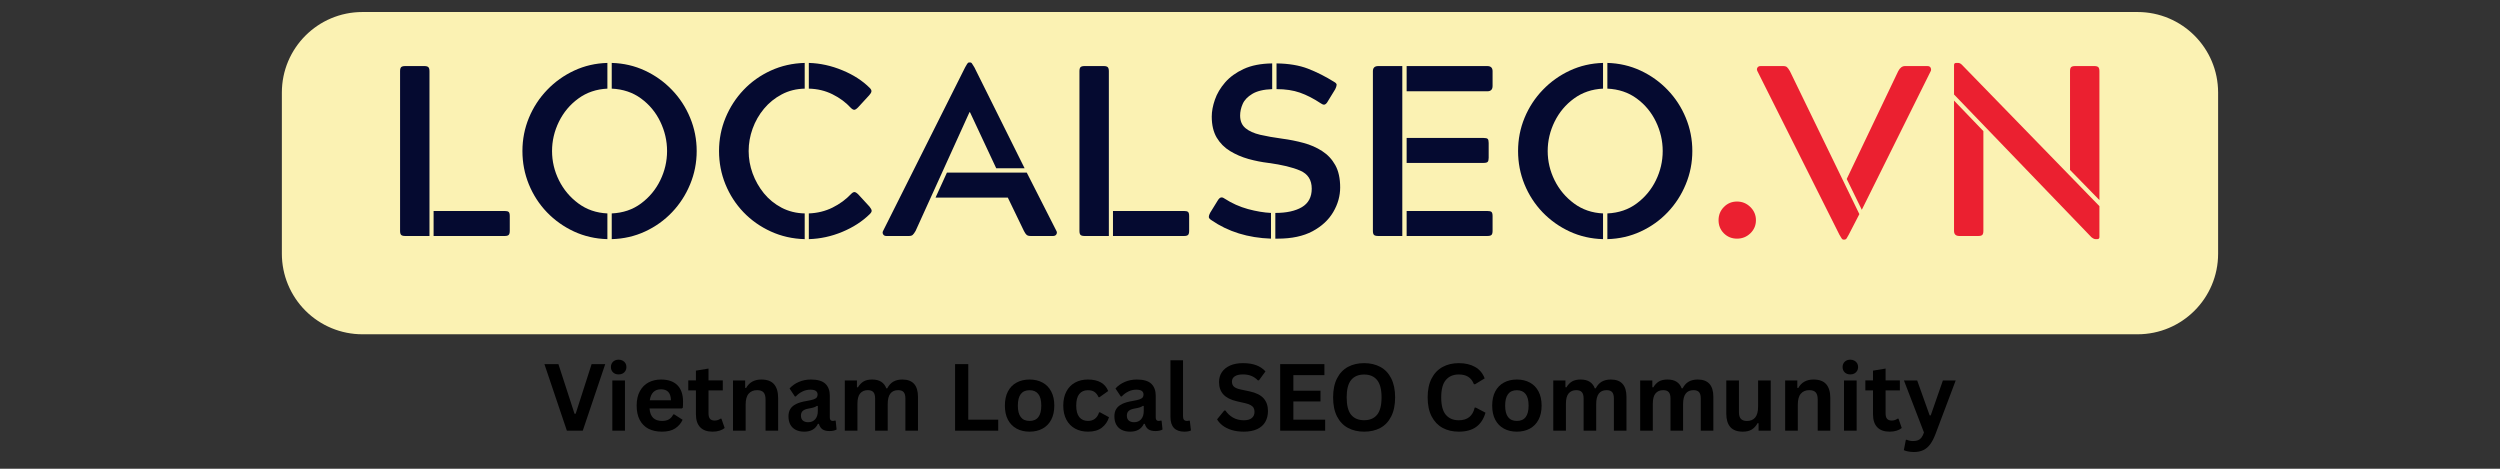 <svg xmlns="http://www.w3.org/2000/svg" xmlns:xlink="http://www.w3.org/1999/xlink" width="960" zoomAndPan="magnify" viewBox="0 0 720 135" height="180" preserveAspectRatio="xMidYMid meet" version="1.0"><rect x="0" y="0" width="720" height="135" fill="#333333" stroke="none"/><defs><g/><clipPath id="bae30e6c08"><path d="M 1 1 L 559 1 L 559 94.484 L 1 94.484 Z M 1 1 " clip-rule="nonzero"/></clipPath><clipPath id="6f3b867bea"><rect x="0" width="560" y="0" height="95"/></clipPath></defs><g transform="matrix(1, 0, 0, 1, 80, 2)"><g clip-path="url(#6f3b867bea)"><g clip-path="url(#bae30e6c08)"><path fill="#fbf2b3" d="M 24.379 1.461 L 535.613 1.461 C 548.43 1.461 558.816 11.848 558.816 24.664 L 558.816 71.07 C 558.816 83.887 548.43 94.273 535.613 94.273 L 24.379 94.273 C 18.227 94.273 12.324 91.832 7.973 87.48 C 3.621 83.129 1.176 77.227 1.176 71.07 L 1.176 24.664 C 1.176 11.848 11.566 1.461 24.379 1.461 Z M 24.379 1.461 " fill-opacity="1" fill-rule="nonzero"/></g><g fill="#050a30" fill-opacity="1"><g transform="translate(29.142, 65.965)"><g><path d="M 14.547 -47.469 L 14.547 0 L 7.547 0 C 6.992 0 6.609 -0.102 6.391 -0.312 C 6.18 -0.52 6.078 -0.906 6.078 -1.469 L 6.078 -47.469 C 6.078 -48.031 6.18 -48.414 6.391 -48.625 C 6.609 -48.832 6.992 -48.938 7.547 -48.938 L 13.078 -48.938 C 13.629 -48.938 14.008 -48.832 14.219 -48.625 C 14.438 -48.414 14.547 -48.031 14.547 -47.469 Z M 36.219 0 L 15.734 0 L 15.734 -7.203 L 36.219 -7.203 C 36.77 -7.203 37.148 -7.109 37.359 -6.922 C 37.566 -6.734 37.672 -6.336 37.672 -5.734 L 37.672 -1.469 C 37.672 -0.906 37.566 -0.52 37.359 -0.312 C 37.148 -0.102 36.77 0 36.219 0 Z M 36.219 0 "/></g></g></g><g fill="#050a30" fill-opacity="1"><g transform="translate(67.24, 65.965)"><g><path d="M 27.688 -6.5 L 27.688 0.906 C 24.238 0.812 21.031 0.078 18.062 -1.297 C 15.102 -2.672 12.504 -4.52 10.266 -6.844 C 8.035 -9.176 6.301 -11.859 5.062 -14.891 C 3.832 -17.922 3.219 -21.113 3.219 -24.469 C 3.219 -27.82 3.844 -31.016 5.094 -34.047 C 6.352 -37.078 8.102 -39.754 10.344 -42.078 C 12.582 -44.41 15.18 -46.266 18.141 -47.641 C 21.098 -49.016 24.281 -49.75 27.688 -49.844 L 27.688 -42.438 C 24.508 -42.289 21.723 -41.344 19.328 -39.594 C 16.93 -37.852 15.066 -35.629 13.734 -32.922 C 12.41 -30.223 11.75 -27.406 11.75 -24.469 C 11.75 -21.531 12.41 -18.723 13.734 -16.047 C 15.066 -13.367 16.93 -11.145 19.328 -9.375 C 21.723 -7.602 24.508 -6.645 27.688 -6.5 Z M 28.938 -42.438 L 28.938 -49.844 C 32.344 -49.75 35.523 -49.016 38.484 -47.641 C 41.441 -46.266 44.039 -44.41 46.281 -42.078 C 48.52 -39.754 50.266 -37.078 51.516 -34.047 C 52.773 -31.016 53.406 -27.82 53.406 -24.469 C 53.406 -21.113 52.773 -17.922 51.516 -14.891 C 50.266 -11.859 48.531 -9.176 46.312 -6.844 C 44.102 -4.52 41.516 -2.672 38.547 -1.297 C 35.586 0.078 32.383 0.812 28.938 0.906 L 28.938 -6.5 C 32.195 -6.645 35.016 -7.602 37.391 -9.375 C 39.773 -11.145 41.617 -13.367 42.922 -16.047 C 44.223 -18.723 44.875 -21.531 44.875 -24.469 C 44.875 -27.406 44.223 -30.223 42.922 -32.922 C 41.617 -35.629 39.773 -37.852 37.391 -39.594 C 35.016 -41.344 32.195 -42.289 28.938 -42.438 Z M 28.938 -42.438 "/></g></g></g><g fill="#050a30" fill-opacity="1"><g transform="translate(123.862, 65.965)"><g><path d="M 27.891 -6.5 L 27.891 0.906 C 24.398 0.812 21.148 0.078 18.141 -1.297 C 15.129 -2.672 12.504 -4.52 10.266 -6.844 C 8.035 -9.176 6.301 -11.859 5.062 -14.891 C 3.832 -17.922 3.219 -21.113 3.219 -24.469 C 3.219 -27.82 3.844 -31.016 5.094 -34.047 C 6.352 -37.078 8.086 -39.754 10.297 -42.078 C 12.516 -44.41 15.129 -46.266 18.141 -47.641 C 21.148 -49.016 24.398 -49.75 27.891 -49.844 L 27.891 -42.438 C 25.461 -42.383 23.258 -41.832 21.281 -40.781 C 19.301 -39.738 17.598 -38.363 16.172 -36.656 C 14.754 -34.957 13.66 -33.047 12.891 -30.922 C 12.129 -28.805 11.75 -26.656 11.75 -24.469 C 11.75 -22.281 12.129 -20.133 12.891 -18.031 C 13.66 -15.938 14.742 -14.023 16.141 -12.297 C 17.547 -10.578 19.25 -9.191 21.25 -8.141 C 23.25 -7.098 25.461 -6.551 27.891 -6.5 Z M 43.344 -11.953 L 46.562 -8.453 C 46.926 -7.992 47.129 -7.625 47.172 -7.344 C 47.223 -7.062 47.039 -6.711 46.625 -6.297 C 44.477 -4.191 41.844 -2.488 38.719 -1.188 C 35.602 0.113 32.391 0.812 29.078 0.906 L 29.078 -6.5 C 31.547 -6.594 33.816 -7.148 35.891 -8.172 C 37.961 -9.203 39.75 -10.508 41.25 -12.094 C 41.613 -12.469 41.938 -12.656 42.219 -12.656 C 42.5 -12.656 42.875 -12.422 43.344 -11.953 Z M 46.625 -42.641 C 47 -42.266 47.16 -41.926 47.109 -41.625 C 47.066 -41.32 46.859 -40.961 46.484 -40.547 L 43.266 -37.047 C 42.805 -36.578 42.438 -36.344 42.156 -36.344 C 41.875 -36.344 41.547 -36.531 41.172 -36.906 C 39.723 -38.488 37.961 -39.789 35.891 -40.812 C 33.816 -41.844 31.547 -42.383 29.078 -42.438 L 29.078 -49.844 C 32.336 -49.75 35.551 -49.047 38.719 -47.734 C 41.895 -46.43 44.531 -44.734 46.625 -42.641 Z M 46.625 -42.641 "/></g></g></g><g fill="#050a30" fill-opacity="1"><g transform="translate(173.633, 65.965)"><g><path d="M 8.109 0 L 1.609 0 C 1.191 0 0.891 -0.16 0.703 -0.484 C 0.516 -0.816 0.516 -1.145 0.703 -1.469 L 24.328 -48.578 C 24.555 -49.004 24.754 -49.344 24.922 -49.594 C 25.086 -49.852 25.285 -49.984 25.516 -49.984 L 25.719 -49.984 C 26 -49.984 26.207 -49.852 26.344 -49.594 C 26.488 -49.344 26.703 -49.004 26.984 -48.578 L 41.453 -19.5 L 33.281 -19.5 L 25.719 -35.656 L 25.578 -35.656 L 10.062 -1.469 C 9.738 -0.906 9.457 -0.52 9.219 -0.312 C 8.988 -0.102 8.617 0 8.109 0 Z M 49.641 0 L 43.203 0 C 42.691 0 42.305 -0.102 42.047 -0.312 C 41.797 -0.52 41.531 -0.906 41.25 -1.469 L 36.625 -11.047 L 15.797 -11.047 L 19.078 -18.25 L 42.078 -18.25 L 50.609 -1.469 C 50.797 -1.145 50.797 -0.816 50.609 -0.484 C 50.422 -0.16 50.098 0 49.641 0 Z M 49.641 0 "/></g></g></g><g fill="#050a30" fill-opacity="1"><g transform="translate(224.803, 65.965)"><g><path d="M 14.547 -47.469 L 14.547 0 L 7.547 0 C 6.992 0 6.609 -0.102 6.391 -0.312 C 6.18 -0.52 6.078 -0.906 6.078 -1.469 L 6.078 -47.469 C 6.078 -48.031 6.18 -48.414 6.391 -48.625 C 6.609 -48.832 6.992 -48.938 7.547 -48.938 L 13.078 -48.938 C 13.629 -48.938 14.008 -48.832 14.219 -48.625 C 14.438 -48.414 14.547 -48.031 14.547 -47.469 Z M 36.219 0 L 15.734 0 L 15.734 -7.203 L 36.219 -7.203 C 36.77 -7.203 37.148 -7.109 37.359 -6.922 C 37.566 -6.734 37.672 -6.336 37.672 -5.734 L 37.672 -1.469 C 37.672 -0.906 37.566 -0.52 37.359 -0.312 C 37.148 -0.102 36.77 0 36.219 0 Z M 36.219 0 "/></g></g></g><g fill="#050a30" fill-opacity="1"><g transform="translate(264.718, 65.965)"><g><path d="M 24.531 -28.031 C 26.676 -27.75 28.738 -27.336 30.719 -26.797 C 32.695 -26.266 34.477 -25.484 36.062 -24.453 C 37.656 -23.43 38.914 -22.082 39.844 -20.406 C 40.781 -18.727 41.25 -16.586 41.25 -13.984 C 41.25 -11.516 40.582 -9.148 39.25 -6.891 C 37.926 -4.629 35.938 -2.785 33.281 -1.359 C 30.625 0.055 27.289 0.766 23.281 0.766 L 22.578 0.766 L 22.578 -6.641 C 25.797 -6.641 28.348 -7.195 30.234 -8.312 C 32.117 -9.438 33.062 -11.207 33.062 -13.625 C 33.062 -16.145 31.953 -17.879 29.734 -18.828 C 27.523 -19.785 24.461 -20.523 20.547 -21.047 C 18.641 -21.273 16.727 -21.656 14.812 -22.188 C 12.906 -22.727 11.145 -23.488 9.531 -24.469 C 7.926 -25.445 6.645 -26.738 5.688 -28.344 C 4.738 -29.957 4.266 -31.973 4.266 -34.391 C 4.266 -35.879 4.566 -37.5 5.172 -39.25 C 5.773 -41 6.754 -42.656 8.109 -44.219 C 9.461 -45.781 11.242 -47.07 13.453 -48.094 C 15.672 -49.125 18.41 -49.66 21.672 -49.703 L 21.672 -42.297 C 19.203 -42.203 17.289 -41.742 15.938 -40.922 C 14.582 -40.109 13.66 -39.141 13.172 -38.016 C 12.68 -36.898 12.438 -35.785 12.438 -34.672 C 12.438 -33.129 12.945 -31.926 13.969 -31.062 C 15 -30.207 16.422 -29.566 18.234 -29.141 C 20.055 -28.723 22.156 -28.352 24.531 -28.031 Z M 4.188 -4.547 C 3.676 -4.867 3.422 -5.18 3.422 -5.484 C 3.422 -5.785 3.539 -6.172 3.781 -6.641 L 5.938 -10.141 C 6.312 -10.785 6.688 -11.109 7.062 -11.109 C 7.383 -11.109 7.688 -10.992 7.969 -10.766 C 10.062 -9.41 12.305 -8.406 14.703 -7.75 C 17.109 -7.102 19.316 -6.734 21.328 -6.641 L 21.328 0.766 C 14.703 0.535 8.988 -1.234 4.188 -4.547 Z M 22.922 -42.297 L 22.922 -49.703 C 26.461 -49.66 29.492 -49.148 32.016 -48.172 C 34.535 -47.191 37.031 -45.93 39.5 -44.391 C 40.008 -44.109 40.254 -43.816 40.234 -43.516 C 40.211 -43.211 40.082 -42.805 39.844 -42.297 L 37.75 -38.875 C 37.375 -38.164 36.977 -37.812 36.562 -37.812 C 36.375 -37.812 36.094 -37.93 35.719 -38.172 C 33.625 -39.566 31.609 -40.602 29.672 -41.281 C 27.742 -41.957 25.492 -42.297 22.922 -42.297 Z M 22.922 -42.297 "/></g></g></g><g fill="#050a30" fill-opacity="1"><g transform="translate(309.457, 65.965)"><g><path d="M 5.938 -1.469 L 5.938 -47.469 C 5.938 -48.445 6.453 -48.938 7.484 -48.938 L 14.406 -48.938 L 14.406 0 L 7.484 0 C 6.879 0 6.469 -0.102 6.25 -0.312 C 6.039 -0.52 5.938 -0.906 5.938 -1.469 Z M 15.656 -48.938 L 38.875 -48.938 C 39.895 -48.938 40.406 -48.445 40.406 -47.469 L 40.406 -43.203 C 40.406 -42.18 39.895 -41.672 38.875 -41.672 L 15.656 -41.672 Z M 40.406 -5.734 L 40.406 -1.469 C 40.406 -0.906 40.301 -0.52 40.094 -0.312 C 39.883 -0.102 39.477 0 38.875 0 L 15.656 0 L 15.656 -7.203 L 38.875 -7.203 C 39.477 -7.203 39.883 -7.109 40.094 -6.922 C 40.301 -6.734 40.406 -6.336 40.406 -5.734 Z M 15.656 -28.234 L 37.812 -28.234 C 38.426 -28.234 38.82 -28.141 39 -27.953 C 39.188 -27.773 39.281 -27.383 39.281 -26.781 L 39.281 -22.516 C 39.281 -21.953 39.188 -21.566 39 -21.359 C 38.82 -21.148 38.426 -21.047 37.812 -21.047 L 15.656 -21.047 Z M 15.656 -28.234 "/></g></g></g><g fill="#050a30" fill-opacity="1"><g transform="translate(353.985, 65.965)"><g><path d="M 27.688 -6.5 L 27.688 0.906 C 24.238 0.812 21.031 0.078 18.062 -1.297 C 15.102 -2.672 12.504 -4.52 10.266 -6.844 C 8.035 -9.176 6.301 -11.859 5.062 -14.891 C 3.832 -17.922 3.219 -21.113 3.219 -24.469 C 3.219 -27.82 3.844 -31.016 5.094 -34.047 C 6.352 -37.078 8.102 -39.754 10.344 -42.078 C 12.582 -44.41 15.18 -46.266 18.141 -47.641 C 21.098 -49.016 24.281 -49.75 27.688 -49.844 L 27.688 -42.438 C 24.508 -42.289 21.723 -41.344 19.328 -39.594 C 16.93 -37.852 15.066 -35.629 13.734 -32.922 C 12.41 -30.223 11.75 -27.406 11.75 -24.469 C 11.75 -21.531 12.41 -18.723 13.734 -16.047 C 15.066 -13.367 16.93 -11.145 19.328 -9.375 C 21.723 -7.602 24.508 -6.645 27.688 -6.5 Z M 28.938 -42.438 L 28.938 -49.844 C 32.344 -49.75 35.523 -49.016 38.484 -47.641 C 41.441 -46.266 44.039 -44.41 46.281 -42.078 C 48.52 -39.754 50.266 -37.078 51.516 -34.047 C 52.773 -31.016 53.406 -27.82 53.406 -24.469 C 53.406 -21.113 52.773 -17.922 51.516 -14.891 C 50.266 -11.859 48.531 -9.176 46.312 -6.844 C 44.102 -4.52 41.516 -2.672 38.547 -1.297 C 35.586 0.078 32.383 0.812 28.938 0.906 L 28.938 -6.5 C 32.195 -6.645 35.016 -7.602 37.391 -9.375 C 39.773 -11.145 41.617 -13.367 42.922 -16.047 C 44.223 -18.723 44.875 -21.531 44.875 -24.469 C 44.875 -27.406 44.223 -30.223 42.922 -32.922 C 41.617 -35.629 39.773 -37.852 37.391 -39.594 C 35.016 -41.344 32.195 -42.289 28.938 -42.438 Z M 28.938 -42.438 "/></g></g></g><g fill="#050a30" fill-opacity="1"><g transform="translate(410.615, 65.965)"><g/></g></g><g fill="#eb2030" fill-opacity="1"><g transform="translate(410.615, 65.965)"><g><path d="M 4.328 -4.547 C 4.328 -6.035 4.836 -7.301 5.859 -8.344 C 6.891 -9.395 8.148 -9.922 9.641 -9.922 C 11.141 -9.922 12.422 -9.395 13.484 -8.344 C 14.555 -7.301 15.094 -6.035 15.094 -4.547 C 15.094 -3.055 14.555 -1.797 13.484 -0.766 C 12.422 0.254 11.141 0.766 9.641 0.766 C 8.148 0.766 6.891 0.254 5.859 -0.766 C 4.836 -1.797 4.328 -3.055 4.328 -4.547 Z M 4.328 -4.547 "/></g></g></g><g fill="#eb2030" fill-opacity="1"><g transform="translate(425.434, 65.965)"><g><path d="M 24.328 -0.344 L 0.703 -47.469 C 0.516 -47.844 0.516 -48.18 0.703 -48.484 C 0.891 -48.785 1.191 -48.938 1.609 -48.938 L 8.109 -48.938 C 8.617 -48.938 8.988 -48.832 9.219 -48.625 C 9.457 -48.414 9.738 -48.031 10.062 -47.469 L 30.062 -6.297 L 26.984 -0.344 C 26.754 0.113 26.555 0.457 26.391 0.688 C 26.223 0.926 26 1.047 25.719 1.047 L 25.516 1.047 C 25.285 1.047 25.098 0.926 24.953 0.688 C 24.816 0.457 24.609 0.113 24.328 -0.344 Z M 50.609 -47.469 L 30.766 -7.547 L 26.422 -16.422 L 41.25 -47.469 C 41.758 -48.445 42.41 -48.938 43.203 -48.938 L 49.641 -48.938 C 50.148 -48.938 50.473 -48.758 50.609 -48.406 C 50.754 -48.062 50.754 -47.75 50.609 -47.469 Z M 50.609 -47.469 "/></g></g></g><g fill="#eb2030" fill-opacity="1"><g transform="translate(476.604, 65.965)"><g><path d="M 47.391 0.906 L 46.906 0.906 C 46.582 0.906 46.188 0.719 45.719 0.344 L 6.156 -40.75 L 6.156 -49.219 C 6.156 -49.633 6.363 -49.844 6.781 -49.844 L 7.344 -49.844 C 7.719 -49.844 8.086 -49.656 8.453 -49.281 L 48.031 -8.594 L 48.031 0.281 C 48.031 0.695 47.816 0.906 47.391 0.906 Z M 13.141 0 L 7.688 0 C 6.664 0 6.156 -0.488 6.156 -1.469 L 6.156 -39 L 14.609 -30.203 L 14.609 -1.469 C 14.609 -0.906 14.504 -0.52 14.297 -0.312 C 14.086 -0.102 13.703 0 13.141 0 Z M 41.031 -48.938 L 46.562 -48.938 C 47.113 -48.938 47.492 -48.832 47.703 -48.625 C 47.922 -48.414 48.031 -48.031 48.031 -47.469 L 48.031 -10.344 L 39.562 -19.016 L 39.562 -47.469 C 39.562 -48.031 39.664 -48.414 39.875 -48.625 C 40.094 -48.832 40.477 -48.938 41.031 -48.938 Z M 41.031 -48.938 "/></g></g></g><g fill="#eb2030" fill-opacity="1"><g transform="translate(530.853, 65.965)"><g/></g></g></g></g><g fill="#000000" fill-opacity="1"><g transform="translate(156.447, 124.037)"><g><path d="M 11.391 0 L 6.812 0 L 0.344 -19.172 L 4.375 -19.172 L 9.016 -4.875 L 9.344 -4.875 L 13.938 -19.172 L 17.859 -19.172 Z M 11.391 0 "/></g></g></g><g fill="#000000" fill-opacity="1"><g transform="translate(174.271, 124.037)"><g><path d="M 3.891 -16.203 C 3.234 -16.203 2.695 -16.398 2.281 -16.797 C 1.875 -17.191 1.672 -17.703 1.672 -18.328 C 1.672 -18.953 1.875 -19.461 2.281 -19.859 C 2.695 -20.254 3.234 -20.453 3.891 -20.453 C 4.328 -20.453 4.719 -20.359 5.062 -20.172 C 5.406 -19.992 5.672 -19.742 5.859 -19.422 C 6.047 -19.109 6.141 -18.742 6.141 -18.328 C 6.141 -17.922 6.047 -17.555 5.859 -17.234 C 5.672 -16.91 5.406 -16.656 5.062 -16.469 C 4.719 -16.289 4.328 -16.203 3.891 -16.203 Z M 2.078 0 L 2.078 -14.469 L 5.719 -14.469 L 5.719 0 Z M 2.078 0 "/></g></g></g><g fill="#000000" fill-opacity="1"><g transform="translate(182.061, 124.037)"><g><path d="M 14.297 -6.406 L 5 -6.406 C 5.102 -5.156 5.457 -4.242 6.062 -3.672 C 6.676 -3.098 7.516 -2.812 8.578 -2.812 C 9.41 -2.812 10.082 -2.961 10.594 -3.266 C 11.113 -3.578 11.531 -4.051 11.844 -4.688 L 12.125 -4.688 L 14.531 -3.141 C 14.062 -2.117 13.348 -1.289 12.391 -0.656 C 11.441 -0.031 10.172 0.281 8.578 0.281 C 7.078 0.281 5.781 0 4.688 -0.562 C 3.602 -1.133 2.766 -1.984 2.172 -3.109 C 1.586 -4.234 1.297 -5.602 1.297 -7.219 C 1.297 -8.863 1.602 -10.25 2.219 -11.375 C 2.844 -12.508 3.68 -13.352 4.734 -13.906 C 5.797 -14.457 6.988 -14.734 8.312 -14.734 C 10.363 -14.734 11.93 -14.191 13.016 -13.109 C 14.109 -12.023 14.656 -10.438 14.656 -8.344 C 14.656 -7.582 14.629 -6.992 14.578 -6.578 Z M 11.172 -8.766 C 11.141 -9.859 10.883 -10.656 10.406 -11.156 C 9.926 -11.664 9.227 -11.922 8.312 -11.922 C 6.477 -11.922 5.398 -10.867 5.078 -8.766 Z M 11.172 -8.766 "/></g></g></g><g fill="#000000" fill-opacity="1"><g transform="translate(197.786, 124.037)"><g><path d="M 9.984 -3.453 L 10.922 -0.766 C 10.523 -0.441 10.031 -0.188 9.438 0 C 8.844 0.188 8.172 0.281 7.422 0.281 C 5.859 0.281 4.672 -0.145 3.859 -1 C 3.047 -1.852 2.641 -3.094 2.641 -4.719 L 2.641 -11.594 L 0.438 -11.594 L 0.438 -14.484 L 2.641 -14.484 L 2.641 -17.297 L 6.266 -17.891 L 6.266 -14.484 L 10.375 -14.484 L 10.375 -11.594 L 6.266 -11.594 L 6.266 -4.984 C 6.266 -4.266 6.41 -3.738 6.703 -3.406 C 7.004 -3.082 7.441 -2.922 8.016 -2.922 C 8.66 -2.922 9.223 -3.098 9.703 -3.453 Z M 9.984 -3.453 "/></g></g></g><g fill="#000000" fill-opacity="1"><g transform="translate(209.025, 124.037)"><g><path d="M 2.078 0 L 2.078 -14.469 L 5.578 -14.469 L 5.578 -12.344 L 5.844 -12.281 C 6.75 -13.914 8.211 -14.734 10.234 -14.734 C 11.898 -14.734 13.125 -14.281 13.906 -13.375 C 14.688 -12.469 15.078 -11.145 15.078 -9.406 L 15.078 0 L 11.453 0 L 11.453 -8.953 C 11.453 -9.922 11.258 -10.613 10.875 -11.031 C 10.488 -11.457 9.867 -11.672 9.016 -11.672 C 7.984 -11.672 7.176 -11.332 6.594 -10.656 C 6.008 -9.988 5.719 -8.93 5.719 -7.484 L 5.719 0 Z M 2.078 0 "/></g></g></g><g fill="#000000" fill-opacity="1"><g transform="translate(225.97, 124.037)"><g><path d="M 5.641 0.281 C 4.711 0.281 3.906 0.109 3.219 -0.234 C 2.539 -0.578 2.02 -1.078 1.656 -1.734 C 1.289 -2.398 1.109 -3.195 1.109 -4.125 C 1.109 -4.977 1.289 -5.691 1.656 -6.266 C 2.02 -6.848 2.586 -7.328 3.359 -7.703 C 4.129 -8.078 5.133 -8.363 6.375 -8.562 C 7.238 -8.707 7.895 -8.859 8.344 -9.016 C 8.789 -9.18 9.094 -9.367 9.25 -9.578 C 9.414 -9.797 9.5 -10.066 9.5 -10.391 C 9.5 -10.848 9.336 -11.195 9.016 -11.438 C 8.691 -11.688 8.148 -11.812 7.391 -11.812 C 6.586 -11.812 5.82 -11.629 5.094 -11.266 C 4.375 -10.91 3.75 -10.441 3.219 -9.859 L 2.953 -9.859 L 1.422 -12.156 C 2.16 -12.969 3.055 -13.598 4.109 -14.047 C 5.172 -14.504 6.328 -14.734 7.578 -14.734 C 9.492 -14.734 10.879 -14.328 11.734 -13.516 C 12.586 -12.703 13.016 -11.551 13.016 -10.062 L 13.016 -3.781 C 13.016 -3.133 13.301 -2.812 13.875 -2.812 C 14.094 -2.812 14.305 -2.848 14.516 -2.922 L 14.703 -2.875 L 14.969 -0.344 C 14.758 -0.207 14.477 -0.098 14.125 -0.016 C 13.77 0.066 13.375 0.109 12.938 0.109 C 12.07 0.109 11.395 -0.055 10.906 -0.391 C 10.426 -0.723 10.082 -1.242 9.875 -1.953 L 9.594 -1.984 C 8.883 -0.473 7.566 0.281 5.641 0.281 Z M 6.797 -2.438 C 7.629 -2.438 8.297 -2.719 8.797 -3.281 C 9.305 -3.844 9.562 -4.629 9.562 -5.641 L 9.562 -7.109 L 9.312 -7.156 C 9.094 -6.988 8.805 -6.844 8.453 -6.719 C 8.098 -6.602 7.586 -6.488 6.922 -6.375 C 6.141 -6.238 5.57 -6.008 5.219 -5.688 C 4.875 -5.375 4.703 -4.926 4.703 -4.344 C 4.703 -3.719 4.883 -3.242 5.25 -2.922 C 5.625 -2.598 6.141 -2.438 6.797 -2.438 Z M 6.797 -2.438 "/></g></g></g><g fill="#000000" fill-opacity="1"><g transform="translate(241.223, 124.037)"><g><path d="M 2.078 0 L 2.078 -14.469 L 5.578 -14.469 L 5.578 -12.531 L 5.844 -12.469 C 6.32 -13.25 6.875 -13.82 7.5 -14.188 C 8.133 -14.551 8.945 -14.734 9.938 -14.734 C 11.031 -14.734 11.91 -14.516 12.578 -14.078 C 13.242 -13.648 13.727 -13.023 14.031 -12.203 L 14.312 -12.203 C 14.758 -13.066 15.332 -13.703 16.031 -14.109 C 16.738 -14.523 17.613 -14.734 18.656 -14.734 C 21.656 -14.734 23.156 -13.066 23.156 -9.734 L 23.156 0 L 19.531 0 L 19.531 -9.266 C 19.531 -10.117 19.363 -10.734 19.031 -11.109 C 18.695 -11.484 18.164 -11.672 17.438 -11.672 C 15.438 -11.672 14.438 -10.336 14.438 -7.672 L 14.438 0 L 10.812 0 L 10.812 -9.266 C 10.812 -10.117 10.641 -10.734 10.297 -11.109 C 9.961 -11.484 9.426 -11.672 8.688 -11.672 C 7.758 -11.672 7.031 -11.359 6.5 -10.734 C 5.977 -10.109 5.719 -9.113 5.719 -7.75 L 5.719 0 Z M 2.078 0 "/></g></g></g><g fill="#000000" fill-opacity="1"><g transform="translate(266.246, 124.037)"><g/></g></g><g fill="#000000" fill-opacity="1"><g transform="translate(272.581, 124.037)"><g><path d="M 6.281 -19.172 L 6.281 -3.172 L 14.906 -3.172 L 14.906 0 L 2.484 0 L 2.484 -19.172 Z M 6.281 -19.172 "/></g></g></g><g fill="#000000" fill-opacity="1"><g transform="translate(288.109, 124.037)"><g><path d="M 8.406 0.281 C 6.988 0.281 5.742 -0.008 4.672 -0.594 C 3.598 -1.176 2.766 -2.031 2.172 -3.156 C 1.586 -4.281 1.297 -5.633 1.297 -7.219 C 1.297 -8.812 1.586 -10.172 2.172 -11.297 C 2.766 -12.43 3.598 -13.285 4.672 -13.859 C 5.742 -14.441 6.988 -14.734 8.406 -14.734 C 9.82 -14.734 11.066 -14.441 12.141 -13.859 C 13.211 -13.285 14.047 -12.43 14.641 -11.297 C 15.234 -10.172 15.531 -8.812 15.531 -7.219 C 15.531 -5.633 15.234 -4.281 14.641 -3.156 C 14.047 -2.031 13.211 -1.176 12.141 -0.594 C 11.066 -0.008 9.82 0.281 8.406 0.281 Z M 8.406 -2.812 C 10.656 -2.812 11.781 -4.281 11.781 -7.219 C 11.781 -8.75 11.488 -9.867 10.906 -10.578 C 10.332 -11.297 9.5 -11.656 8.406 -11.656 C 6.156 -11.656 5.031 -10.176 5.031 -7.219 C 5.031 -4.281 6.156 -2.812 8.406 -2.812 Z M 8.406 -2.812 "/></g></g></g><g fill="#000000" fill-opacity="1"><g transform="translate(304.923, 124.037)"><g><path d="M 8.438 0.281 C 7.031 0.281 5.789 -0.008 4.719 -0.594 C 3.645 -1.176 2.805 -2.031 2.203 -3.156 C 1.598 -4.289 1.297 -5.645 1.297 -7.219 C 1.297 -8.812 1.598 -10.172 2.203 -11.297 C 2.805 -12.43 3.641 -13.285 4.703 -13.859 C 5.773 -14.441 7 -14.734 8.375 -14.734 C 11.414 -14.734 13.367 -13.629 14.234 -11.422 L 11.734 -9.641 L 11.469 -9.641 C 11.164 -10.316 10.773 -10.82 10.297 -11.156 C 9.828 -11.488 9.188 -11.656 8.375 -11.656 C 7.32 -11.656 6.5 -11.289 5.906 -10.562 C 5.32 -9.844 5.031 -8.727 5.031 -7.219 C 5.031 -5.738 5.328 -4.633 5.922 -3.906 C 6.516 -3.176 7.352 -2.812 8.438 -2.812 C 9.219 -2.812 9.879 -3.02 10.422 -3.438 C 10.973 -3.863 11.367 -4.473 11.609 -5.266 L 11.875 -5.297 L 14.469 -3.875 C 14.102 -2.656 13.422 -1.656 12.422 -0.875 C 11.43 -0.102 10.102 0.281 8.438 0.281 Z M 8.438 0.281 "/></g></g></g><g fill="#000000" fill-opacity="1"><g transform="translate(319.835, 124.037)"><g><path d="M 5.641 0.281 C 4.711 0.281 3.906 0.109 3.219 -0.234 C 2.539 -0.578 2.02 -1.078 1.656 -1.734 C 1.289 -2.398 1.109 -3.195 1.109 -4.125 C 1.109 -4.977 1.289 -5.691 1.656 -6.266 C 2.02 -6.848 2.586 -7.328 3.359 -7.703 C 4.129 -8.078 5.133 -8.363 6.375 -8.562 C 7.238 -8.707 7.895 -8.859 8.344 -9.016 C 8.789 -9.18 9.094 -9.367 9.25 -9.578 C 9.414 -9.797 9.5 -10.066 9.5 -10.391 C 9.5 -10.848 9.336 -11.195 9.016 -11.438 C 8.691 -11.688 8.148 -11.812 7.391 -11.812 C 6.586 -11.812 5.82 -11.629 5.094 -11.266 C 4.375 -10.91 3.75 -10.441 3.219 -9.859 L 2.953 -9.859 L 1.422 -12.156 C 2.16 -12.969 3.055 -13.598 4.109 -14.047 C 5.172 -14.504 6.328 -14.734 7.578 -14.734 C 9.492 -14.734 10.879 -14.328 11.734 -13.516 C 12.586 -12.703 13.016 -11.551 13.016 -10.062 L 13.016 -3.781 C 13.016 -3.133 13.301 -2.812 13.875 -2.812 C 14.094 -2.812 14.305 -2.848 14.516 -2.922 L 14.703 -2.875 L 14.969 -0.344 C 14.758 -0.207 14.477 -0.098 14.125 -0.016 C 13.77 0.066 13.375 0.109 12.938 0.109 C 12.07 0.109 11.395 -0.055 10.906 -0.391 C 10.426 -0.723 10.082 -1.242 9.875 -1.953 L 9.594 -1.984 C 8.883 -0.473 7.566 0.281 5.641 0.281 Z M 6.797 -2.438 C 7.629 -2.438 8.297 -2.719 8.797 -3.281 C 9.305 -3.844 9.562 -4.629 9.562 -5.641 L 9.562 -7.109 L 9.312 -7.156 C 9.094 -6.988 8.805 -6.844 8.453 -6.719 C 8.098 -6.602 7.586 -6.488 6.922 -6.375 C 6.141 -6.238 5.57 -6.008 5.219 -5.688 C 4.875 -5.375 4.703 -4.926 4.703 -4.344 C 4.703 -3.719 4.883 -3.242 5.25 -2.922 C 5.625 -2.598 6.141 -2.438 6.797 -2.438 Z M 6.797 -2.438 "/></g></g></g><g fill="#000000" fill-opacity="1"><g transform="translate(335.087, 124.037)"><g><path d="M 6 0.281 C 4.695 0.281 3.703 -0.07 3.016 -0.781 C 2.336 -1.488 2 -2.555 2 -3.984 L 2 -20.281 L 5.625 -20.281 L 5.625 -4.125 C 5.625 -3.25 5.992 -2.812 6.734 -2.812 C 6.941 -2.812 7.16 -2.844 7.391 -2.906 L 7.578 -2.859 L 7.906 -0.062 C 7.707 0.039 7.441 0.125 7.109 0.188 C 6.773 0.25 6.406 0.281 6 0.281 Z M 6 0.281 "/></g></g></g><g fill="#000000" fill-opacity="1"><g transform="translate(343.402, 124.037)"><g/></g></g><g fill="#000000" fill-opacity="1"><g transform="translate(349.737, 124.037)"><g><path d="M 8.5 0.281 C 7.164 0.281 5.977 0.117 4.938 -0.203 C 3.906 -0.535 3.047 -0.969 2.359 -1.5 C 1.672 -2.039 1.145 -2.629 0.781 -3.266 L 2.859 -5.812 L 3.188 -5.812 C 3.758 -4.957 4.488 -4.273 5.375 -3.766 C 6.27 -3.254 7.312 -3 8.5 -3 C 9.508 -3 10.27 -3.211 10.781 -3.641 C 11.301 -4.066 11.562 -4.66 11.562 -5.422 C 11.562 -5.867 11.477 -6.242 11.312 -6.547 C 11.145 -6.859 10.867 -7.125 10.484 -7.344 C 10.109 -7.562 9.594 -7.75 8.938 -7.906 L 6.469 -8.469 C 4.738 -8.863 3.453 -9.516 2.609 -10.422 C 1.766 -11.336 1.344 -12.531 1.344 -14 C 1.344 -15.082 1.613 -16.031 2.156 -16.844 C 2.707 -17.664 3.5 -18.305 4.531 -18.766 C 5.562 -19.223 6.801 -19.453 8.25 -19.453 C 9.727 -19.453 10.992 -19.254 12.047 -18.859 C 13.098 -18.473 13.988 -17.879 14.719 -17.078 L 12.844 -14.5 L 12.516 -14.5 C 11.973 -15.07 11.348 -15.5 10.641 -15.781 C 9.941 -16.062 9.145 -16.203 8.25 -16.203 C 7.207 -16.203 6.414 -16.02 5.875 -15.656 C 5.332 -15.289 5.062 -14.785 5.062 -14.141 C 5.062 -13.535 5.25 -13.051 5.625 -12.688 C 6.008 -12.332 6.672 -12.055 7.609 -11.859 L 10.125 -11.328 C 11.988 -10.93 13.336 -10.266 14.172 -9.328 C 15.016 -8.391 15.438 -7.164 15.438 -5.656 C 15.438 -4.457 15.176 -3.41 14.656 -2.516 C 14.145 -1.629 13.367 -0.941 12.328 -0.453 C 11.285 0.035 10.008 0.281 8.5 0.281 Z M 8.5 0.281 "/></g></g></g><g fill="#000000" fill-opacity="1"><g transform="translate(366.209, 124.037)"><g><path d="M 6.281 -8.422 L 6.281 -3.172 L 15.438 -3.172 L 15.438 0 L 2.484 0 L 2.484 -19.172 L 15.219 -19.172 L 15.219 -16 L 6.281 -16 L 6.281 -11.516 L 14.094 -11.516 L 14.094 -8.422 Z M 6.281 -8.422 "/></g></g></g><g fill="#000000" fill-opacity="1"><g transform="translate(382.42, 124.037)"><g><path d="M 10.453 0.281 C 8.691 0.281 7.141 -0.078 5.797 -0.797 C 4.461 -1.516 3.414 -2.609 2.656 -4.078 C 1.895 -5.555 1.516 -7.395 1.516 -9.594 C 1.516 -11.781 1.895 -13.609 2.656 -15.078 C 3.414 -16.555 4.461 -17.656 5.797 -18.375 C 7.141 -19.094 8.691 -19.453 10.453 -19.453 C 12.211 -19.453 13.758 -19.094 15.094 -18.375 C 16.438 -17.664 17.484 -16.57 18.234 -15.094 C 18.992 -13.613 19.375 -11.781 19.375 -9.594 C 19.375 -7.395 18.992 -5.555 18.234 -4.078 C 17.484 -2.598 16.438 -1.5 15.094 -0.781 C 13.758 -0.07 12.211 0.281 10.453 0.281 Z M 10.453 -3.016 C 12.078 -3.016 13.316 -3.535 14.172 -4.578 C 15.035 -5.629 15.469 -7.301 15.469 -9.594 C 15.469 -11.875 15.035 -13.539 14.172 -14.594 C 13.316 -15.645 12.078 -16.172 10.453 -16.172 C 8.816 -16.172 7.566 -15.645 6.703 -14.594 C 5.848 -13.539 5.422 -11.875 5.422 -9.594 C 5.422 -7.301 5.848 -5.629 6.703 -4.578 C 7.566 -3.535 8.816 -3.016 10.453 -3.016 Z M 10.453 -3.016 "/></g></g></g><g fill="#000000" fill-opacity="1"><g transform="translate(403.312, 124.037)"><g/></g></g><g fill="#000000" fill-opacity="1"><g transform="translate(409.647, 124.037)"><g><path d="M 10.484 0.281 C 8.711 0.281 7.156 -0.082 5.812 -0.812 C 4.469 -1.551 3.414 -2.656 2.656 -4.125 C 1.895 -5.602 1.516 -7.426 1.516 -9.594 C 1.516 -11.75 1.895 -13.562 2.656 -15.031 C 3.414 -16.508 4.469 -17.613 5.812 -18.344 C 7.156 -19.082 8.711 -19.453 10.484 -19.453 C 12.328 -19.453 13.891 -19.086 15.172 -18.359 C 16.461 -17.641 17.383 -16.539 17.938 -15.062 L 15.172 -13.375 L 14.844 -13.391 C 14.438 -14.391 13.879 -15.102 13.172 -15.531 C 12.473 -15.969 11.578 -16.188 10.484 -16.188 C 8.891 -16.188 7.645 -15.656 6.75 -14.594 C 5.863 -13.539 5.422 -11.875 5.422 -9.594 C 5.422 -7.301 5.863 -5.629 6.75 -4.578 C 7.645 -3.523 8.891 -3 10.484 -3 C 12.973 -3 14.5 -4.211 15.062 -6.641 L 15.391 -6.641 L 18.172 -5.188 C 17.648 -3.363 16.754 -1.992 15.484 -1.078 C 14.223 -0.172 12.555 0.281 10.484 0.281 Z M 10.484 0.281 "/></g></g></g><g fill="#000000" fill-opacity="1"><g transform="translate(428.454, 124.037)"><g><path d="M 8.406 0.281 C 6.988 0.281 5.742 -0.008 4.672 -0.594 C 3.598 -1.176 2.766 -2.031 2.172 -3.156 C 1.586 -4.281 1.297 -5.633 1.297 -7.219 C 1.297 -8.812 1.586 -10.172 2.172 -11.297 C 2.766 -12.43 3.598 -13.285 4.672 -13.859 C 5.742 -14.441 6.988 -14.734 8.406 -14.734 C 9.82 -14.734 11.066 -14.441 12.141 -13.859 C 13.211 -13.285 14.047 -12.43 14.641 -11.297 C 15.234 -10.172 15.531 -8.812 15.531 -7.219 C 15.531 -5.633 15.234 -4.281 14.641 -3.156 C 14.047 -2.031 13.211 -1.176 12.141 -0.594 C 11.066 -0.008 9.82 0.281 8.406 0.281 Z M 8.406 -2.812 C 10.656 -2.812 11.781 -4.281 11.781 -7.219 C 11.781 -8.75 11.488 -9.867 10.906 -10.578 C 10.332 -11.297 9.5 -11.656 8.406 -11.656 C 6.156 -11.656 5.031 -10.176 5.031 -7.219 C 5.031 -4.281 6.156 -2.812 8.406 -2.812 Z M 8.406 -2.812 "/></g></g></g><g fill="#000000" fill-opacity="1"><g transform="translate(445.267, 124.037)"><g><path d="M 2.078 0 L 2.078 -14.469 L 5.578 -14.469 L 5.578 -12.531 L 5.844 -12.469 C 6.32 -13.25 6.875 -13.82 7.5 -14.188 C 8.133 -14.551 8.945 -14.734 9.938 -14.734 C 11.031 -14.734 11.91 -14.516 12.578 -14.078 C 13.242 -13.648 13.727 -13.023 14.031 -12.203 L 14.312 -12.203 C 14.758 -13.066 15.332 -13.703 16.031 -14.109 C 16.738 -14.523 17.613 -14.734 18.656 -14.734 C 21.656 -14.734 23.156 -13.066 23.156 -9.734 L 23.156 0 L 19.531 0 L 19.531 -9.266 C 19.531 -10.117 19.363 -10.734 19.031 -11.109 C 18.695 -11.484 18.164 -11.672 17.438 -11.672 C 15.438 -11.672 14.438 -10.336 14.438 -7.672 L 14.438 0 L 10.812 0 L 10.812 -9.266 C 10.812 -10.117 10.641 -10.734 10.297 -11.109 C 9.961 -11.484 9.426 -11.672 8.688 -11.672 C 7.758 -11.672 7.031 -11.359 6.5 -10.734 C 5.977 -10.109 5.719 -9.113 5.719 -7.75 L 5.719 0 Z M 2.078 0 "/></g></g></g><g fill="#000000" fill-opacity="1"><g transform="translate(470.291, 124.037)"><g><path d="M 2.078 0 L 2.078 -14.469 L 5.578 -14.469 L 5.578 -12.531 L 5.844 -12.469 C 6.32 -13.25 6.875 -13.82 7.5 -14.188 C 8.133 -14.551 8.945 -14.734 9.938 -14.734 C 11.031 -14.734 11.91 -14.516 12.578 -14.078 C 13.242 -13.648 13.727 -13.023 14.031 -12.203 L 14.312 -12.203 C 14.758 -13.066 15.332 -13.703 16.031 -14.109 C 16.738 -14.523 17.613 -14.734 18.656 -14.734 C 21.656 -14.734 23.156 -13.066 23.156 -9.734 L 23.156 0 L 19.531 0 L 19.531 -9.266 C 19.531 -10.117 19.363 -10.734 19.031 -11.109 C 18.695 -11.484 18.164 -11.672 17.438 -11.672 C 15.438 -11.672 14.438 -10.336 14.438 -7.672 L 14.438 0 L 10.812 0 L 10.812 -9.266 C 10.812 -10.117 10.641 -10.734 10.297 -11.109 C 9.961 -11.484 9.426 -11.672 8.688 -11.672 C 7.758 -11.672 7.031 -11.359 6.5 -10.734 C 5.977 -10.109 5.719 -9.113 5.719 -7.75 L 5.719 0 Z M 2.078 0 "/></g></g></g><g fill="#000000" fill-opacity="1"><g transform="translate(495.314, 124.037)"><g><path d="M 6.625 0.281 C 5 0.281 3.797 -0.16 3.016 -1.047 C 2.242 -1.941 1.859 -3.219 1.859 -4.875 L 1.859 -14.469 L 5.5 -14.469 L 5.5 -5.344 C 5.5 -4.457 5.688 -3.812 6.062 -3.406 C 6.445 -3 7.035 -2.797 7.828 -2.797 C 8.836 -2.797 9.617 -3.125 10.172 -3.781 C 10.734 -4.445 11.016 -5.488 11.016 -6.906 L 11.016 -14.469 L 14.656 -14.469 L 14.656 0 L 11.156 0 L 11.156 -2.125 L 10.891 -2.188 C 10.422 -1.352 9.852 -0.734 9.188 -0.328 C 8.52 0.078 7.664 0.281 6.625 0.281 Z M 6.625 0.281 "/></g></g></g><g fill="#000000" fill-opacity="1"><g transform="translate(512.049, 124.037)"><g><path d="M 2.078 0 L 2.078 -14.469 L 5.578 -14.469 L 5.578 -12.344 L 5.844 -12.281 C 6.75 -13.914 8.211 -14.734 10.234 -14.734 C 11.898 -14.734 13.125 -14.281 13.906 -13.375 C 14.688 -12.469 15.078 -11.145 15.078 -9.406 L 15.078 0 L 11.453 0 L 11.453 -8.953 C 11.453 -9.922 11.258 -10.613 10.875 -11.031 C 10.488 -11.457 9.867 -11.672 9.016 -11.672 C 7.984 -11.672 7.176 -11.332 6.594 -10.656 C 6.008 -9.988 5.719 -8.93 5.719 -7.484 L 5.719 0 Z M 2.078 0 "/></g></g></g><g fill="#000000" fill-opacity="1"><g transform="translate(528.994, 124.037)"><g><path d="M 3.891 -16.203 C 3.234 -16.203 2.695 -16.398 2.281 -16.797 C 1.875 -17.191 1.672 -17.703 1.672 -18.328 C 1.672 -18.953 1.875 -19.461 2.281 -19.859 C 2.695 -20.254 3.234 -20.453 3.891 -20.453 C 4.328 -20.453 4.719 -20.359 5.062 -20.172 C 5.406 -19.992 5.672 -19.742 5.859 -19.422 C 6.047 -19.109 6.141 -18.742 6.141 -18.328 C 6.141 -17.922 6.047 -17.555 5.859 -17.234 C 5.672 -16.91 5.406 -16.656 5.062 -16.469 C 4.719 -16.289 4.328 -16.203 3.891 -16.203 Z M 2.078 0 L 2.078 -14.469 L 5.719 -14.469 L 5.719 0 Z M 2.078 0 "/></g></g></g><g fill="#000000" fill-opacity="1"><g transform="translate(536.784, 124.037)"><g><path d="M 9.984 -3.453 L 10.922 -0.766 C 10.523 -0.441 10.031 -0.188 9.438 0 C 8.844 0.188 8.172 0.281 7.422 0.281 C 5.859 0.281 4.672 -0.145 3.859 -1 C 3.047 -1.852 2.641 -3.094 2.641 -4.719 L 2.641 -11.594 L 0.438 -11.594 L 0.438 -14.484 L 2.641 -14.484 L 2.641 -17.297 L 6.266 -17.891 L 6.266 -14.484 L 10.375 -14.484 L 10.375 -11.594 L 6.266 -11.594 L 6.266 -4.984 C 6.266 -4.266 6.41 -3.738 6.703 -3.406 C 7.004 -3.082 7.441 -2.922 8.016 -2.922 C 8.66 -2.922 9.223 -3.098 9.703 -3.453 Z M 9.984 -3.453 "/></g></g></g><g fill="#000000" fill-opacity="1"><g transform="translate(548.023, 124.037)"><g><path d="M 3.203 6.141 C 2.578 6.141 2.016 6.086 1.516 5.984 C 1.016 5.891 0.602 5.766 0.281 5.609 L 0.859 2.672 L 1.109 2.594 C 1.316 2.707 1.582 2.801 1.906 2.875 C 2.238 2.945 2.57 2.984 2.906 2.984 C 3.5 2.984 3.988 2.906 4.375 2.75 C 4.758 2.594 5.086 2.336 5.359 1.984 C 5.629 1.629 5.867 1.141 6.078 0.516 L 0.312 -14.469 L 4.125 -14.469 L 7.719 -4.406 L 8.031 -4.406 L 11.531 -14.469 L 15.219 -14.469 L 9.422 0.906 C 8.953 2.145 8.441 3.141 7.891 3.891 C 7.336 4.648 6.68 5.211 5.922 5.578 C 5.16 5.953 4.254 6.141 3.203 6.141 Z M 3.203 6.141 "/></g></g></g></svg>